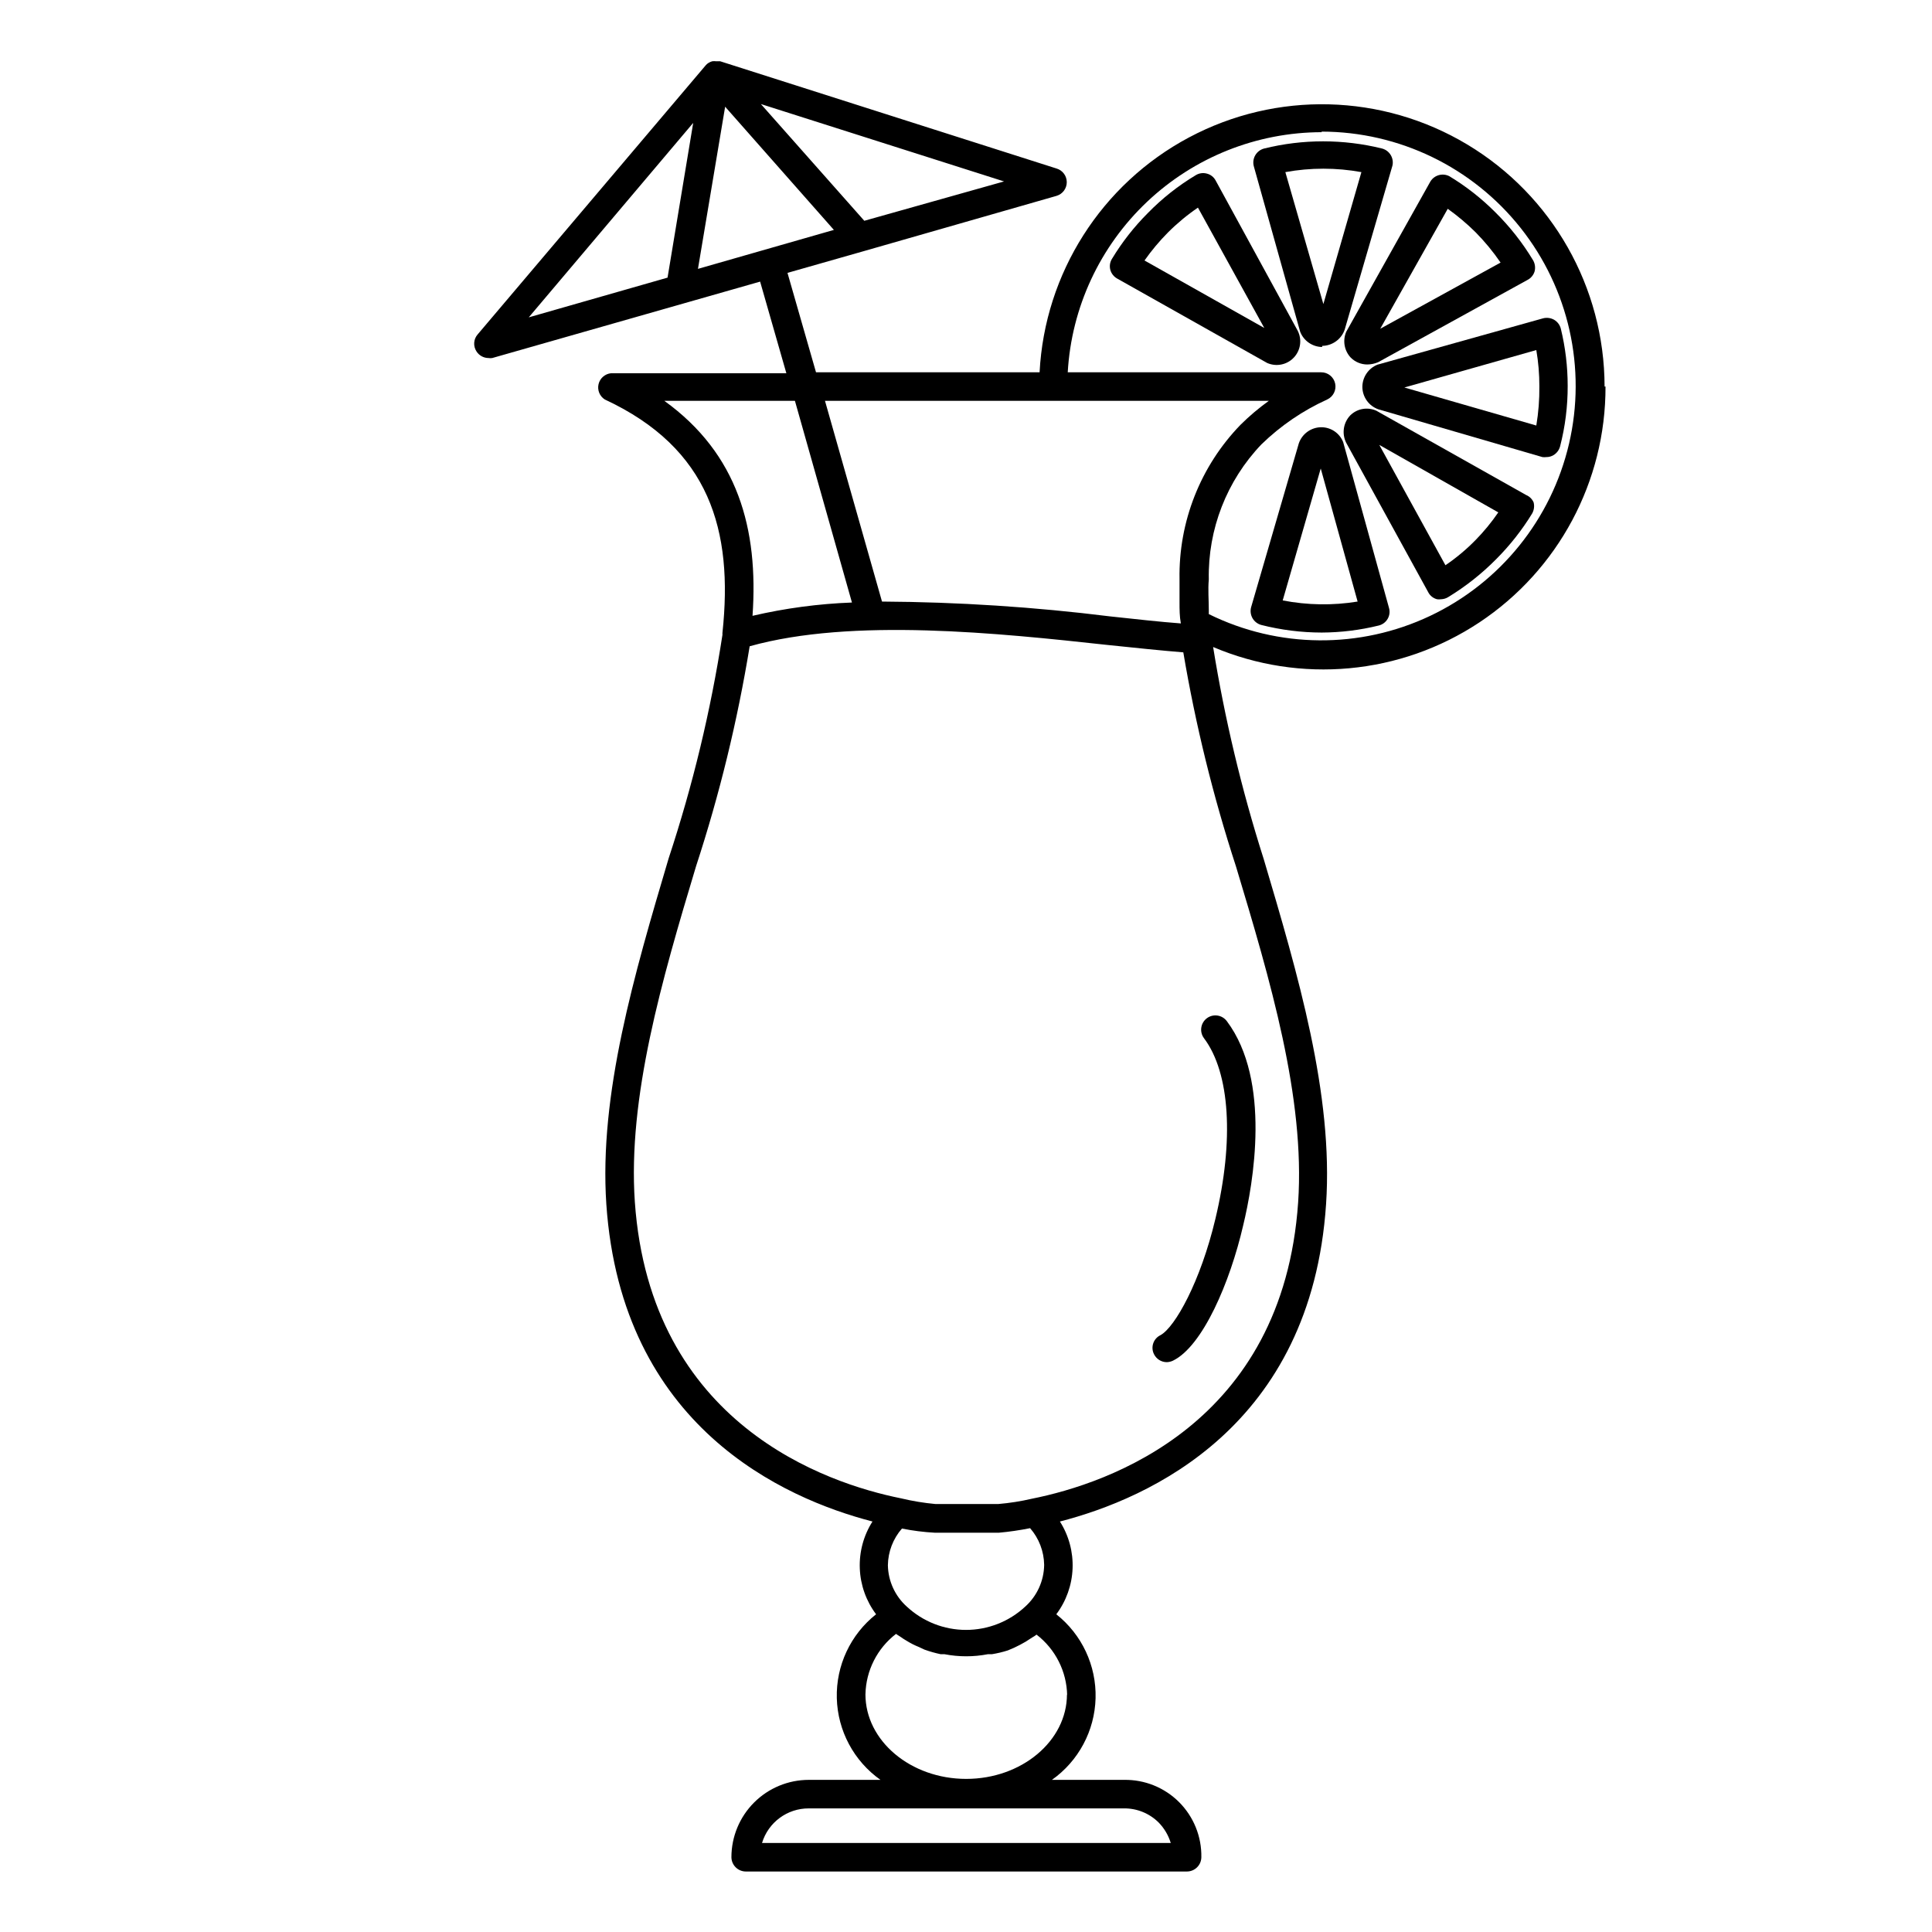 <?xml version="1.0" encoding="UTF-8"?>
<!-- Uploaded to: ICON Repo, www.iconrepo.com, Generator: ICON Repo Mixer Tools -->
<svg fill="#000000" width="800px" height="800px" version="1.1" viewBox="144 144 512 512" xmlns="http://www.w3.org/2000/svg">
 <g>
  <path d="m494.41 235.66c2.684-0.039 5.055-1.75 5.941-4.281l12.645-43.43h0.004c0.48-2.012-0.727-4.043-2.723-4.586-10.273-2.543-21.012-2.543-31.285 0-0.984 0.262-1.82 0.902-2.332 1.781-0.512 0.879-0.648 1.922-0.391 2.906l12.293 43.883v-0.004c0.938 2.394 3.227 3.984 5.797 4.031zm-9.777-46.047c6.664-1.211 13.492-1.211 20.152 0l-10.078 34.965z"/>
  <path d="m466.15 191.82c-0.48-0.906-1.324-1.562-2.316-1.812-0.988-0.273-2.047-0.129-2.922 0.402-4.668 2.793-8.953 6.18-12.746 10.074-3.633 3.637-6.812 7.695-9.473 12.094-0.547 0.871-0.711 1.926-0.453 2.922 0.27 0.984 0.926 1.816 1.812 2.316l39.75 22.371c2.414 1.066 5.234 0.504 7.051-1.406 1.82-1.906 2.242-4.754 1.062-7.109zm-18.844 21.211c1.855-2.637 3.93-5.117 6.199-7.406 2.438-2.445 5.106-4.656 7.961-6.602l17.582 31.891z"/>
  <path d="m499.95 261.15c-0.945-2.371-3.238-3.926-5.793-3.93-2.676 0.016-5.055 1.711-5.945 4.231l-12.645 43.43c-0.277 0.984-0.152 2.035 0.348 2.926 0.504 0.887 1.336 1.539 2.32 1.809 5.238 1.332 10.621 2.008 16.023 2.016 5.094-0.02 10.168-0.645 15.113-1.863 0.996-0.242 1.852-0.879 2.367-1.762 0.52-0.883 0.648-1.941 0.355-2.922zm-16.02 41.969 10.078-34.965 9.773 35.266c-6.586 1.074-13.305 0.969-19.852-0.301z"/>
  <path d="m548.47 275.2-39.75-22.371-0.004 0.004c-2.34-1.047-5.082-0.547-6.898 1.258-1.844 1.957-2.266 4.856-1.059 7.258l21.766 39.648h-0.004c0.484 0.906 1.324 1.562 2.32 1.812 0.332 0.051 0.672 0.051 1.008 0 0.676-0.012 1.336-0.203 1.914-0.555 4.644-2.824 8.926-6.207 12.746-10.074 3.637-3.641 6.832-7.699 9.52-12.09 0.504-0.887 0.648-1.934 0.406-2.926-0.371-0.887-1.078-1.594-1.965-1.965zm-13.453 11.941c-2.426 2.477-5.094 4.703-7.961 6.652l-17.531-31.891 31.539 17.883c-1.797 2.625-3.82 5.086-6.047 7.356z"/>
  <path d="m505.04 246.54c0.023 2.688 1.738 5.07 4.281 5.945l43.43 12.645c0.352 0.047 0.707 0.047 1.059 0 0.656 0.008 1.301-0.168 1.863-0.504 0.867-0.516 1.5-1.344 1.762-2.316 1.359-5.25 2.035-10.652 2.016-16.074 0-5.09-0.609-10.164-1.812-15.113-0.246-0.992-0.883-1.844-1.762-2.367-0.887-0.508-1.934-0.652-2.922-0.402l-43.934 12.293c-2.398 0.977-3.969 3.305-3.981 5.894zm46.098-9.773c0.547 3.176 0.816 6.398 0.809 9.621 0.035 3.477-0.234 6.949-0.809 10.379l-34.965-10.078z"/>
  <path d="m501.97 238.78c1.164 1.16 2.738 1.812 4.383 1.812 0.988-0.012 1.965-0.219 2.871-0.605l39.598-21.816h0.004c0.902-0.473 1.574-1.289 1.863-2.266 0.25-0.988 0.105-2.035-0.402-2.922-2.809-4.672-6.195-8.969-10.078-12.797-3.633-3.633-7.691-6.812-12.09-9.473-1.777-0.938-3.977-0.344-5.039 1.363l-22.316 39.848c-0.996 2.324-0.523 5.016 1.207 6.856zm25.695-39.449c2.613 1.867 5.07 3.938 7.356 6.195 2.453 2.484 4.68 5.18 6.648 8.062l-31.891 17.531z"/>
  <path d="m569.23 246.44c-0.035-26.289-13.852-50.637-36.402-64.152-22.547-13.52-50.535-14.223-73.738-1.863-23.203 12.363-38.227 35.98-39.59 62.238h-59.25l-7.559-26.348 20.152-5.742 51.141-14.664c1.613-0.473 2.719-1.949 2.719-3.629 0-1.68-1.105-3.156-2.719-3.625l-89.125-28.418h-1.059c-0.352-0.047-0.707-0.047-1.059 0-0.355 0.102-0.695 0.254-1.008 0.453-0.266 0.16-0.504 0.363-0.703 0.605l-60.457 71.34c-1.094 1.258-1.215 3.09-0.305 4.484 0.691 1.09 1.887 1.754 3.176 1.762 0.332 0.055 0.676 0.055 1.008 0l70.988-20.25 6.953 24.285-46.453-0.004c-1.605 0.156-2.938 1.312-3.316 2.883-0.375 1.57 0.289 3.207 1.652 4.07 27.859 12.949 34.059 34.762 31.188 61.766-0.027 0.184-0.027 0.371 0 0.555-3.102 20.113-7.871 39.93-14.258 59.25-9.117 30.73-18.488 62.574-16.523 91.691 4.031 58.895 47.004 77.988 70.535 84.086h-0.004c-2.359 3.711-3.531 8.051-3.359 12.441 0.168 4.394 1.676 8.629 4.316 12.145-6.781 5.356-10.637 13.594-10.41 22.23 0.227 8.637 4.516 16.66 11.57 21.652h-18.996c-5.438 0-10.652 2.16-14.496 6.004-3.848 3.848-6.008 9.062-6.008 14.5 0.027 2.078 1.703 3.754 3.777 3.781h116.98c2.078-0.027 3.754-1.703 3.781-3.781 0.094-5.465-2.035-10.738-5.898-14.605-3.867-3.867-9.141-5.996-14.609-5.898h-19.094c7.055-4.992 11.344-13.016 11.57-21.652 0.227-8.637-3.629-16.875-10.41-22.23 2.641-3.516 4.148-7.75 4.316-12.145 0.172-4.391-1-8.73-3.359-12.441 23.68-6.098 66.605-25.191 70.535-84.086 1.965-29.121-7.457-60.91-16.574-91.645l-0.004 0.004c-5.828-18.32-10.289-37.047-13.352-56.023 23.125 9.816 49.637 7.367 70.57-6.527 20.93-13.895 33.484-37.371 33.418-62.496zm-233.06-74.16 28.816 32.648-36.02 10.324zm36.879 30.23-27.406-30.938 64.438 20.508zm-45.344-25.945-6.797 41.008-36.781 10.527zm166.51 2.316 0.004-0.004c20.566 0.02 39.996 9.426 52.77 25.539 12.773 16.117 17.492 37.184 12.812 57.211-4.68 20.023-18.242 36.816-36.836 45.605-18.59 8.789-40.18 8.609-58.621-0.488v-1.059c0-2.719-0.25-5.441 0-8.113v0.004c-0.266-13.316 4.75-26.195 13.953-35.82 5.082-4.941 10.98-8.965 17.434-11.891 1.609-0.75 2.481-2.519 2.094-4.25-0.387-1.734-1.93-2.965-3.707-2.953h-67.156c0.988-17.191 8.508-33.352 21.02-45.18 12.512-11.828 29.07-18.43 46.289-18.453zm-71.133 71.336h57.18c-2.664 1.914-5.176 4.035-7.504 6.348-10.613 10.949-16.43 25.668-16.172 40.91v6.047c0 2.016 0 3.828 0.352 5.691-5.441-0.402-11.738-1.109-18.742-1.863-20.059-2.5-40.246-3.812-60.457-3.93l-15.113-53.203zm-103.03 0h34.609l15.113 53.453v0.004c-8.875 0.332-17.699 1.512-26.348 3.523 1.609-23.074-3.879-42.922-23.379-56.98zm71.738 299.97h16.879c2.793-0.25 5.566-0.652 8.312-1.207 2.356 2.695 3.676 6.141 3.731 9.723-0.055 4.238-1.883 8.258-5.039 11.082-4.262 3.957-9.855 6.156-15.668 6.156s-11.41-2.199-15.672-6.156c-3.133-2.801-4.957-6.781-5.035-10.98 0.051-3.582 1.371-7.027 3.727-9.727 2.891 0.586 5.82 0.953 8.766 1.109zm50.078 73.051v0.004c3.434-0.035 6.734 1.309 9.172 3.727 1.496 1.527 2.602 3.394 3.223 5.441h-108.32c1.648-5.461 6.688-9.191 12.391-9.168zm-15.113-30.23c0 12.344-11.992 22.418-26.703 22.418s-26.703-10.078-26.703-22.418l0.004 0.004c0.133-6.293 3.117-12.188 8.109-16.02 0.352 0.301 0.805 0.504 1.211 0.805 0.5 0.363 1.023 0.703 1.562 1.008 1.039 0.652 2.133 1.207 3.273 1.664l1.512 0.707v-0.004c1.398 0.504 2.828 0.906 4.281 1.211h1.008c3.793 0.734 7.695 0.734 11.488 0h1.059c1.434-0.23 2.848-0.566 4.231-1.008l1.664-0.707c1.059-0.504 2.066-1.008 3.074-1.613l1.715-1.109-0.004 0.004c0.406-0.223 0.793-0.477 1.16-0.758 5.004 3.848 7.992 9.762 8.109 16.074zm61.266-130.38c-4.031 58.844-50.383 74.512-70.535 78.543-2.953 0.688-5.949 1.156-8.969 1.414h-16.574c-3.09-0.285-6.152-0.789-9.168-1.512-19.801-3.981-66.402-19.648-70.535-78.543-1.914-27.711 7.156-58.848 16.223-88.977 6.231-19.035 10.98-38.523 14.207-58.289 27.207-7.609 66.102-3.477 94.766-0.352 7.707 0.805 14.508 1.512 20.152 1.965 3.246 19.227 7.91 38.188 13.957 56.727 9.07 30.129 18.34 61.266 16.477 89.023z"/>
  <path d="m463.07 419.14c6.902 9.168 8.012 27.055 3.023 47.863-3.93 16.574-10.68 28.715-14.559 30.832-0.902 0.434-1.594 1.211-1.914 2.156-0.324 0.949-0.25 1.988 0.199 2.879 0.633 1.289 1.941 2.109 3.375 2.117 0.578-0.012 1.145-0.152 1.664-0.402 7.859-3.828 15.113-20.758 18.59-35.82 2.672-11.035 7.508-38.391-4.332-54.16-1.254-1.668-3.621-2.008-5.289-0.758-1.672 1.254-2.008 3.621-0.758 5.293z"/>
 </g>
</svg>